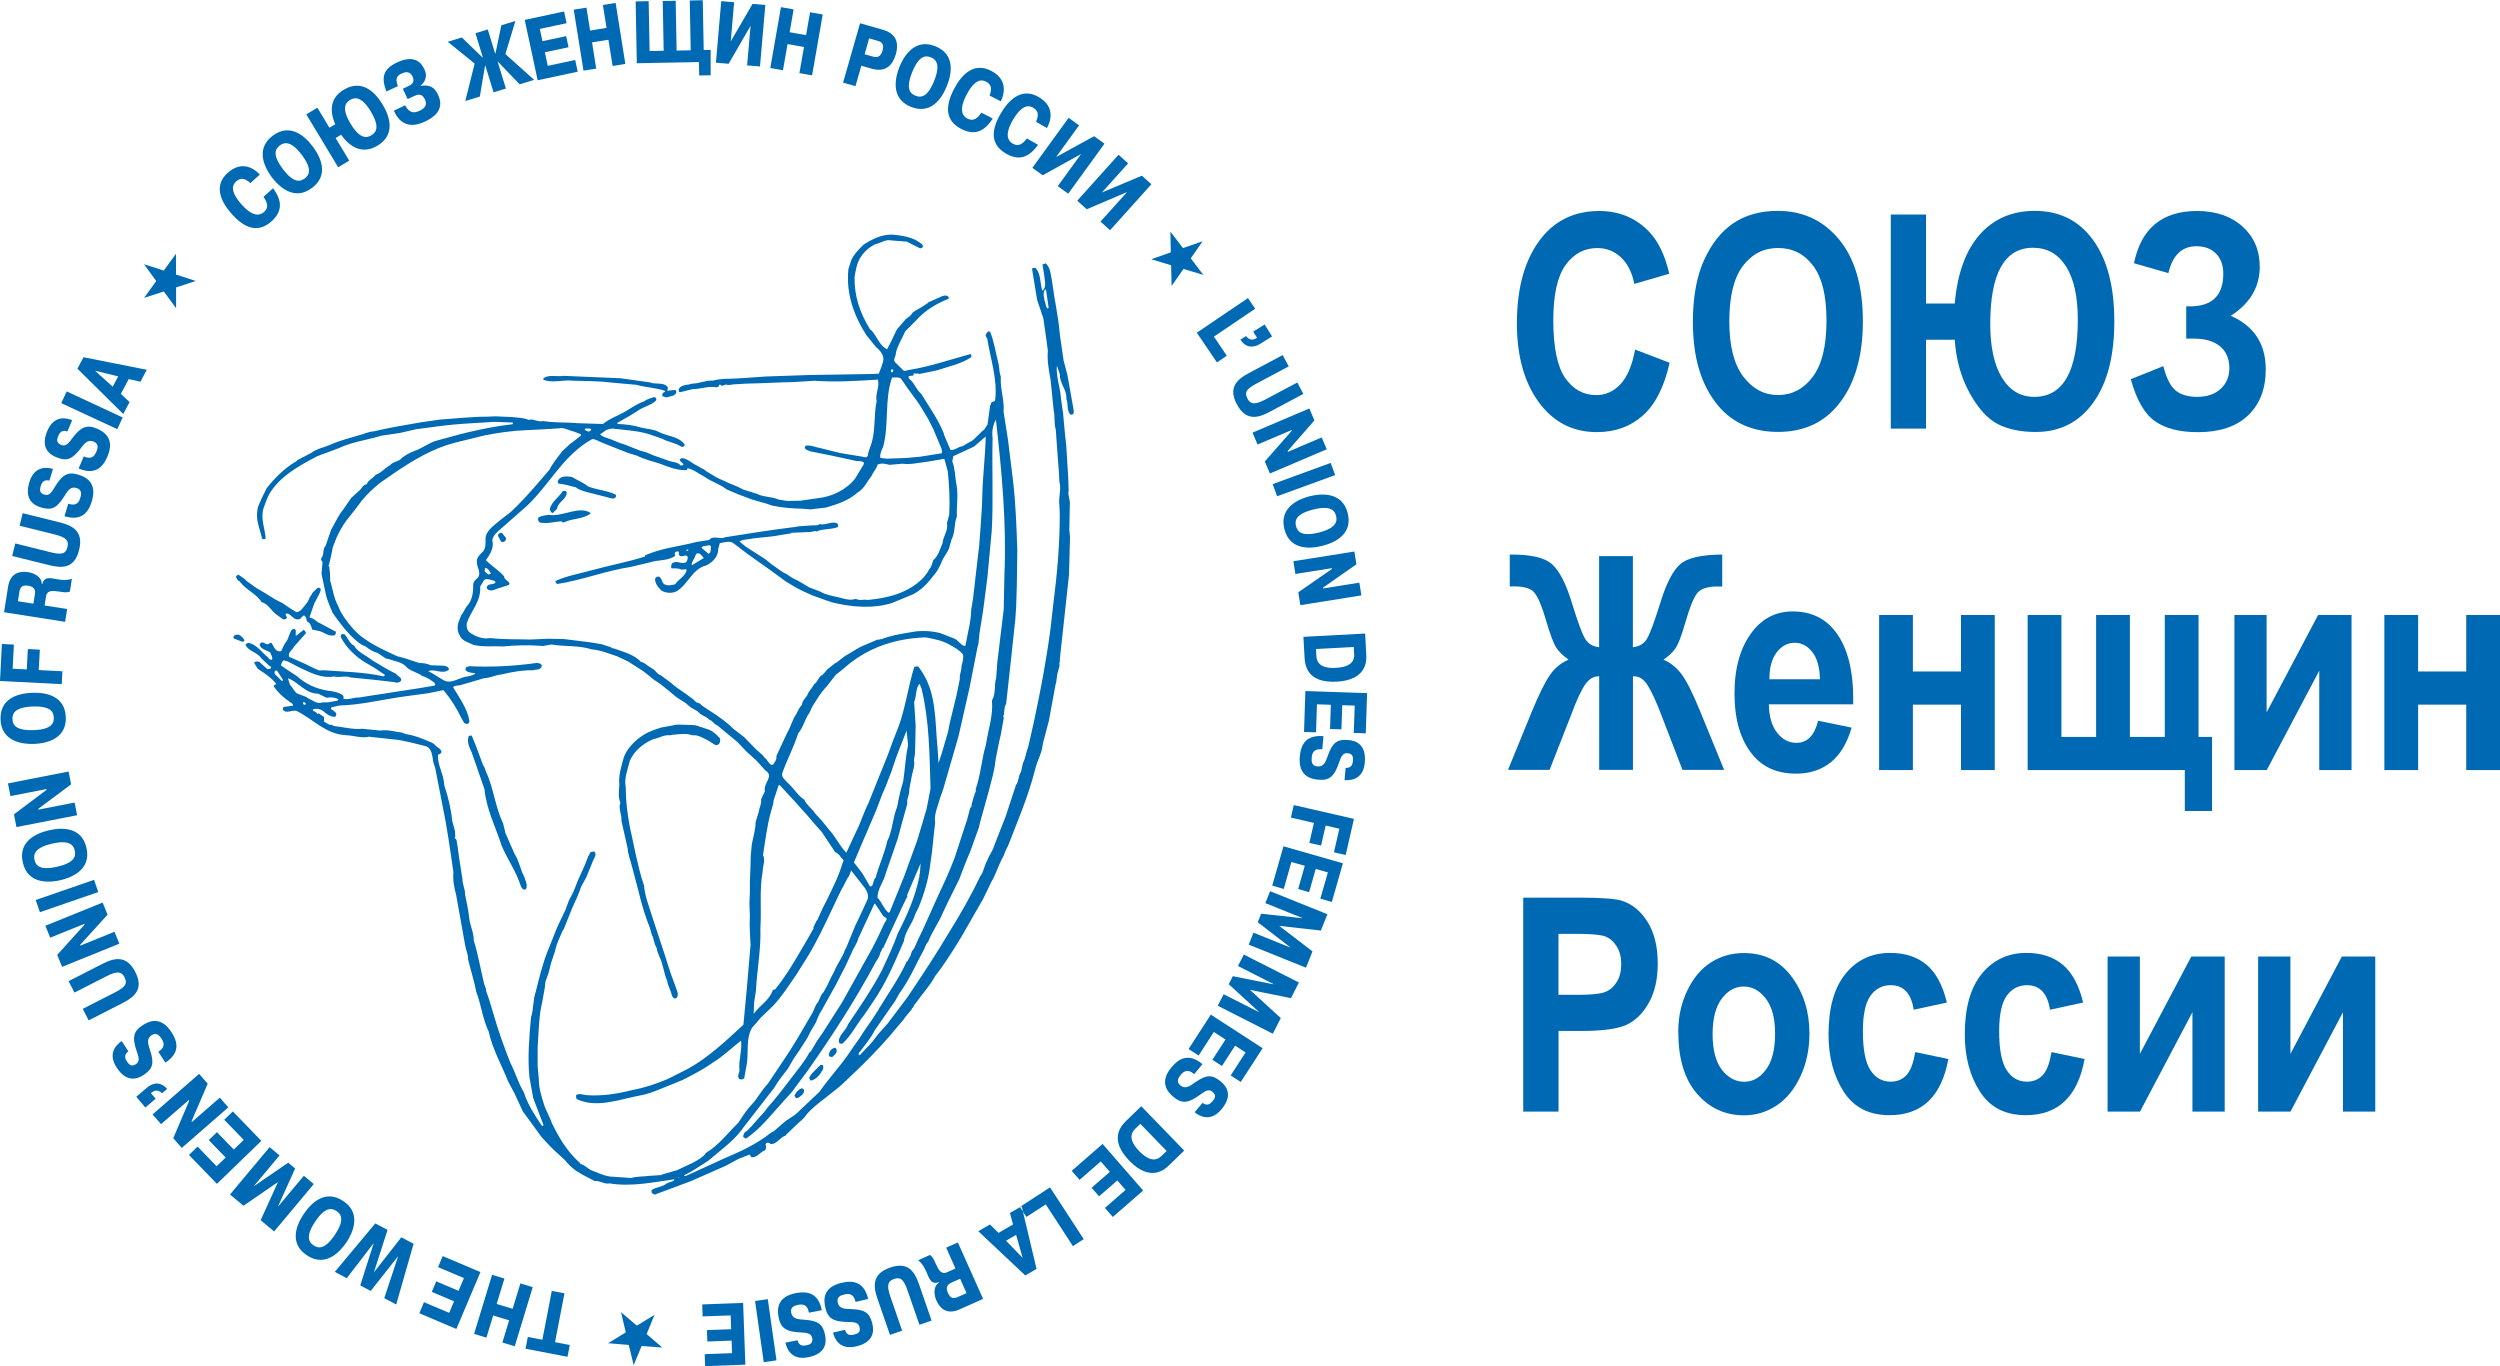 <?xml version="1.0" encoding="UTF-8"?> <svg xmlns="http://www.w3.org/2000/svg" id="_Слой_2" data-name="Слой 2" viewBox="0 0 370.97 202.7"><defs><style> .cls-1, .cls-2 { fill: #0069b4; } .cls-2 { fill-rule: evenodd; } </style></defs><g id="_Слой_1-2" data-name="Слой 1"><path class="cls-2" d="M155.36,44.52h0c-.17,0-.22-.17-.36-.19l.36,.19Zm-19.71,11.21h0s-.05-.15,0-.27v.27Zm-18.16,23.28h0l-.07-.02,.07,.02Zm-70.25,26.95h0l-.15-.02,.15,.02Zm110.04-8.52h0l.02-.07-.02,.07Zm-.07,1.09h0v0Zm-89.68,25.88h0l.02-.19-.02,.19Zm81.64-19.59h0c-.05-.07-.05-.17,.02-.27l-.02,.27Zm-.05,.07h0l-.02-.05,.02,.05Zm-.05,.17h0l.02-.17-.02,.17Zm0,.22h0l-.02-.12,.02,.12Zm.02,.1h0l-.05-.05,.05,.05Zm-.07,.15h0v0Zm-9.73,7.7h0l-.07-.05,.07,.05Zm5.53,4.2h0l-.02-.15,.02,.15Zm-.17,.27h0l.1-.07-.1,.07Zm-.1,.44h0v-.24l.1-.07-.1,.32Zm-.07,.24h0l.02-.1-.02,.1Zm-.32,1.12h0c-.07-.07,.07-.1,.07-.17l-.07,.17Zm-.12,.39h0c.05-.07,0-.19,.15-.24l-.15,.24Zm5.41,5.83h0l.02-.07-.02,.07Zm-27.6,9.57h0l.05-.12-.05,.12Zm-.1,.29h0l.05-.1-.05,.1Zm-9.95,15.03h0l.07-.1-.07,.1Zm-12.91-91.64h0l-.58-.17c-.07-.12-.05-.34,.07-.49,.05-.07,.24-.12,.36-.29-1.31-.49-2.89-.51-4.32-.92l-3.81-.34c-1.82-.24-3.74-.2-5.61-.27-1.43-.17-2.99,.39-4.32-.12-.07-.02-.05-.15-.07-.19,.75-.68,1.99-.22,3.01-.41l8.5,.36,4.3,.61c.75,.36,1.99-.1,2.65,.68,.07,.15-.02,.34-.05,.54l.05,.02,1.12-.12c.12,.07,.22,.27,.15,.44,0,.12-.24,.22-.32,.36l-1.12,.32Zm56.61-13.16h0c-.41-.27-.29-.9-.56-1.36,.05-.05,0-.17,.02-.24-.17-.36-.1-.78,.03-1.14,.07-.02,.1-.12,.22-.12l.39,2.67-.1,.19Zm-68.12,18.23h0c-.17,.02-.27-.12-.49-.17-.05-.05-.12-.12-.12-.22,.24-.12,.56-.07,.87-.03l.1,.17c-.1,.1-.22,.22-.34,.22l-.02,.02Zm44.96-8.79h0c-.12-.02-.19-.19-.12-.34l.12-.12c.15,0,.17,.1,.22,.19l-.05,.17s-.07,.12-.17,.1Zm-50.32,20.9h0c-.22-.07-.41-.36-.44-.61,.27-1.12,1.36-1.75,1.94-2.67,.12-.02,.24-.07,.41,0,.05,.02,.1,.07,.17,.17-.02,1.12-1.31,1.38-1.43,2.45l-.66,.66Zm8.89-2.16h0l-3.81-.97c-.56-.19-1.12-.27-1.63-.7-.87-.24-1.7-.46-2.57-.56-.15-.1-.15-.24-.12-.41,.36-.75,1.26-.7,2.09-.58,.75,.48,1.68,.82,2.4,1.41,1.29,.53,2.82,.58,4.08,1.21l.07,.17c.02,.22-.19,.41-.44,.41l-.07,.03Zm-7.23,3.54h0c-.12-.02-.29-.02-.36-.17-1.07,.05-2.06,.41-3.23,.17-.17-.1-.32-.46-.22-.7,.39-.32,.99-.32,1.5-.44,2.09,.39,4.59-1.46,6.31-.24-1.04,.9-2.67,.73-3.93,1.34l-.07,.05Zm-9.03,2.91h0c-.12-.02-.27,0-.36-.17l-.41-.83c.02-.15,.24-.34,.41-.36,.07-.03,.17-.03,.24,.05l.58,.73c0,.27-.17,.51-.46,.58Zm64.99-13.16h0l-3.11,.49-2.09,.19-2.82,.1-.97-.1c-.15-.49,.19-1.21,.39-1.63,.92-3.3,.17-7.09,1.34-10.32,.36,.07,1.04-.15,1.36,.24l1.02,1.48,1.33,1.8c.61,.85,1.09,1.77,1.68,2.72l.7,1.38,1.24,2.94c.02,.22,.12,.39,.05,.68l-.12,.02Zm-67.2,17.96h0c-.19-.15-.51-.32-.53-.63,.05-.07,0-.27,.15-.34,.41,.1,.58,.49,.8,.83-.1,.1-.24,.07-.36,.15h-.05Zm-36.46,10h0l-1.14-.44-.12-.05-.07-.1v-.17c.12-.29,.41-.29,.73-.32,.36,.15,.75,.51,.9,.85,0,.05-.12,.22-.27,.22h-.03Zm13.55-.95h0c-.92,.15-1.43-.53-2.36-.7l-.85-.17c-.12-.48-.24-.97-.8-1.24-.02-.27-.07-.53-.29-.8-.15-.07-.22-.05-.36,.1-.1,.1-.22,.24-.34,.36-.27,.15-.75,.07-.97-.17-.36-.22-.65-.73-1.16-.61-.12,.22,.27,.46,.15,.68-.17,.12-.34,.19-.53,.17l-.92-.66c-.83-.53-1.29-1.68-2.28-1.89-.75-1.26-2.38-1.84-3.28-3.11-.24-.05-.41-.39-.53-.63,0-.17,.27-.39,.46-.29,.39,.32,.8,.46,1.14,.9l1.46,1.04,1.33,.78,1.48,.92,1.04,.53,1.26,.85,.8,.49c.68-.05,.99-.73,1.41-1.19,.44-.46,.49-1.07,.83-1.38,.12-.41,.56-.66,.85-1,.07-.02,.19-.05,.29-.07,.07,.02,.12,.1,.22,.15,.02,.24-.05,.49-.17,.71l-.8,1.55-.34,.97-.34,1,.07,.1c.65,.05,.92,.61,1.58,.85l1.92,1.04c.12,0,.12,.12,.29,.12,.12,.07,0,.24,.02,.36,0,.07-.12,.15-.19,.24h-.07Zm52.49-12.55h0c-.07-.02-.17-.02-.19-.07,.02-.07,.15-.17,.29-.12,.1,.1-.03,.12-.07,.19h-.02Zm3.13,.44h0l-1.07-.9c.24-.39,.78-.22,1.17-.39,.07-.02,.17,.1,.24,.17-.05,.34,.07,.83-.29,1.09l-.05,.02Zm-2.5,1.7h0c-.07-.51,.44-.97,.56-1.5l.1-.15,.12-.12c.44-.1,.78,.41,1,.7l-1.77,1.07Zm-60.74,17.16h0l-.15-.05-.8-.8c-.24-.07-.24-.41-.19-.58l.12-.12,.24,.05,.8,1.24c0,.07,.12,.22-.02,.27Zm3.28,3.54h0c-.17,.02-.19-.12-.24-.29l.12-.12c.12,0,.19,.15,.32,.24,0,.1-.1,.15-.19,.17Zm4.9-.61h0l-1.36,.24-.85,.02c-.39,.1-.73,.12-1.12-.07l-.92-.49c-.12-.02-.22-.12-.32-.22l-1.46-.56c-.41-.32-.63-.85-1.04-1.29l-.29-.95c1.53,.51,2.6,2.31,4.47,2.28l1.26,.61c.51-.1,1.24-.07,1.75,.22,0,.07-.05,.1-.12,.17v.02Zm64.41,9.54h0c-.49-.19-.63-.85-1.14-1.17l-.07-.17-1.09-.97-1.8-1.84-1.55-1.19c-1.09-1.09-2.23-1.87-3.55-2.72l-1.07-.7-.46-.41c-.56,0-.73-.53-1.19-.78-.92-.75-2.04-1.34-2.94-2.18l-1.6-1.19c-.41-.1-.63-.46-.97-.8l-.9-.58c-.29-.19-.61-.53-1.04-.58-1.04-1.12-2.55-1.46-4.03-2.01-.15-.02-.27,0-.39-.15l-1.38-.46-1.55-.27-4.08-.51-2.4-.05-2.62,.12c-1.97-.07-3.91,.02-5.9-.22-1.09,.22-2.28-.22-3.18-.9-.32-.36-.39-.8-.34-1.29,.61-1.85,2.14-3.23,1.99-5.41,.07-.22,.22-.34,.32-.58,.1-.15,.19-.27,.27-.44,.39-.29,1.02,.02,1.48,.12,.07,.05,.22,.1,.19,.29-.36,.39-1.19,.02-1.29,.73,.05,.24,.24,.34,.49,.41,.36,.05,.68-.1,1.02-.24l1.75-.56c.1-.02,.02-.12,.12-.15,0-.46-.8-.58-.8-1.14-.75-.87-1.89-1.55-2.69-2.4,.53-.8,1.24-1.75,.95-2.89,.02-.51,.32-.9,.73-1.29l4.44-3.91c3.33-3.16,5.41-7.55,9.66-9.88,.53,.02,.99,.36,1.5,.56l3.81,1.51,1.31,.39c1,.53,2.28,.83,3.4,1.19,1.16,.46,2.65,1.04,3.96,.97,.07-.05,.12-.15,.15-.29,.92,.19,1.68,.83,2.55,1.29,1.02,.73,2.23,1.04,3.25,1.85l1.84,.78,2.02,.75,2.14,.61,.66,.24c1.48,.34,3.06,.46,4.56,.49l1.21,.1,2.31-.27c1.68-.51,3.28-.97,4.76-2.28,.92-.53,1.34-1.6,1.99-2.38,.19-.53,.73-1.02,.9-1.7,.51-.29,1.19-.15,1.75,.02l1.97-.17c1.14,.17,2.4-.15,3.64-.29l2.14-.36c.12-.1,.27-.05,.44-.02l.49,1.82c.22,2.09,.32,4.22,.22,6.38l-.34,1.26c.22,1.12-.58,1.99-.66,3.01-.36,.83-.61,1.87-1.38,2.52-.17,.49-.24,1-.63,1.38-.15,.46-.56,.83-.85,1.24-2.26,2.28-5.24,2.99-8.26,3.28-.56-.15-1.12,.17-1.75-.17-.83,.29-1.65,.02-2.52-.22-.9-.19-1.99-.39-2.74-.85l-1.65-.63-1.75-1.04c-.53-.19-1.04-.53-1.58-.92-.92-.41-1.48-.97-2.21-1.43l-1.02-.82-2.84-1.82-.95-.78c.53-.34,1.36-.29,2.06-.46l2.99-.32,2.67-.44s-.02-.2,.12-.12l-.03,.05,2.21-.1c.44,.05,.92-.12,1.31-.17l.07,.1c.9-.46,2.01-.27,3.06-.63,.05,0,.1-.02,.17-.12,.05-.15-.05-.27-.07-.44-.8-.48-1.77,.32-2.65,.07-.44,.31-.97,.12-1.53,.22l-1.48,.1c-.36,.03-.75,.15-1.14,.17-3.35,.41-6.65,.95-9.88,1.46-.78,.39-1.77-.36-2.38,.41l-1.87,.29c-2.16,.58-4.47,.82-6.6,1.58l-1.04,.39-.02,.19c-2.45,.8-5.17,1.29-7.77,2.01-1.87,.53-3.81,.83-5.51,1.63,.02,.15,.07,.34,.27,.44,3.71-.58,7.21-1.97,10.97-2.55l2.77-.66c1.19-.41,2.74-.19,3.74-.97,.02-.15-.05-.29-.05-.44,.02-.02,.12-.07,.17-.17,.12-.02,.34-.1,.44,.02,.02,.17-.03,.34,.05,.49,.36,.44,.95-.24,1.26,.22,.02,.24,0,.53-.19,.78-.63,.49-1.38-.32-2.09,.19-.07,.05-.12,.19-.15,.36-.05,.19-.02,.29,.05,.41,.53,0,.95-.05,1.53,.19,.19-.05,.39-.02,.61-.07l.1,.12c-.22,.97-1.21,1.34-1.7,2.11-.51,.14-1.14,.29-1.68-.03-.39-.34-.27-1.02-.87-1.12-.17,.02-.29,.15-.41,.24-.15,.7,.41,1.36,.9,1.84,.66,.41,1.55,.46,2.26,.12,1.75-1.04,2.31-3.35,4.42-3.84,.97-.51,1.75-1.26,1.77-2.48l.22-.83c.66-.07,1.51-.44,2.09,.07l2.18,1.65,3.35,2.38,2.23,1.63,1.43,.85,.87,.46,1.55,.7,1.92,.7,1.17,.39c2.94,.7,6.05,.92,8.79,.05l3.11-1.29c.97-.51,1.75-1.19,2.48-2.09l.85-1.04c.46-.63,.75-1.31,1.12-2.14,.34-.63,.92-1.26,1.02-2.14,.1-.15,.15-.44,.22-.7,.61-1.12,.34-2.31,.8-3.42-.07-1.55,.24-3.18-.05-4.71-.24-1.14-.19-2.38-.63-3.47l.15-.78,3.06-1.41,1.75-1.51c-.05,2.79-.46,6.04-.51,8.86l-.05,1.46-.19,2.96-.22,2.91-.92,7.94-.27,1.63c0,1.6-.53,3.45-.8,5.03,.02,.1-.1,.17-.07,.32-.61-.07-.99-.8-1.55-1.09l-2.23-.87c-1.24-.29-2.28-.34-3.47-.24-1.72,.29-3.5,.51-5.2,1.17-.19-.02-.36,.1-.61,.07l-1.94,.83c-.97,.36-1.87,1.09-2.86,1.6l-1.29,1c-.12-.02-.12,.05-.24,.12l-1.04,.82-.75,.85c-.61,.24-.66,.97-1.21,1.36l-.92,1.33c-.15,.63-.92,1.02-.92,1.77-.41,.36-.58,.87-.85,1.36-.61,.87-.8,1.87-1.36,2.79l-1.6,3.45c.1,.49-.22,.87-.49,1.26l-.12,.02Zm-36.66,18.52h0c-.29-.07-.51-.34-.58-.61-.63-2.04-1.97-3.93-2.82-5.92-.9-2.82-2.28-5.44-2.55-8.4l-1.89-5.44c-.34-.73-.75-1.55-.46-2.4,.12-.12,.27-.12,.46-.1l.63,1.53,1.04,2.82c.22,.27,.29,.53,.39,.85,1.21,2.6,1.41,5.37,2.6,7.84l.34,1.41,1.36,3.11c.7,1.07,.83,2.28,1.43,3.37,.15,.56,.51,1.07,.31,1.75-.02,.02-.1,.07-.15,.15l-.12,.05Zm47.75-5.49h0c-1-1-1.55-2.33-2.55-3.4l-1.07-1.33-1-1.09c-.41-.7-1.26-1.21-1.63-2.06-.97-.61-1.63-1.8-2.53-2.57-.36-.44-.95-.78-.7-1.46,.7-1.94,1.7-3.81,2.33-5.8,.78-.92,1-2.18,1.7-3.11l.39-.85c.65-1.04,1.24-2.09,2.16-3.03l1.34-1.72,.66-.51,1.55-1.29c1.31-1,2.67-1.77,4.2-2.38,2.21-.85,4.47-1.29,6.92-1.36,1.24,.24,2.43,.44,3.52,1.07,.73,.39,1.48,.8,2.01,1.46,.15,.58-.1,1.21-.22,1.75,.05,.63-.34,1.24-.24,1.89l-.51,2.48-1,4.1-.24,1.26-.97,3.3-.44,1.33-.15-2.21c-.41-4.05-.07-8.33-2.65-11.82-.03-.05-.15-.12-.12-.22-.19-.14-.44-.07-.68-.02-.87,2.77-1.31,6.05-2.31,8.79l-1,2.57-.53,1.48-2.82,7.02s-.05,.1-.07,.22c-.73,1.36-1.14,2.87-1.89,4.35l-1.48,3.18Zm3.62,5h0l-.12-.02-1.12-1.92-1.26-1.63,1.55-3.64,1.7-3.96,1-2.62,.41-.92,.9-2.33,.61-1.82,.36-.97,1.29-3.3,.22,2.16c-.39,1.8-.46,3.62-.73,5.39-.41,1.31-.66,2.45-.9,3.79-.66,1.53-.68,3.57-1.46,5.05-.39,1.8-1.21,3.54-1.72,5.41-.32,.32-.32,.78-.51,1.21l-.22,.12Zm2.67,3.91h0c-.73-.53-.99-1.55-1.67-2.26,0-1.33,.92-2.31,1.24-3.64l1.77-5.12,.58-2.16,.85-3.06c-.17-.68,.36-1.24,.27-2.06l.41-2.16c.17-.73,.46-1.46,.29-2.23l.15-.85,.05-1.7,.05-2.55-.22-3.5c.39-.87,.19-2.09,.8-2.67,.15,.12,.1,.44,.29,.66,1.17,4.81,1.19,9.81,1.34,14.86l-.58,3.01-1.38,4.64-1.92,5.29-2.16,5.34-.15,.17Zm-31.68,12.72h0c-.24,.02-.41-.24-.51-.49-.15-.75-.61-1.41-.7-2.21-.36-.68-.44-1.53-.7-2.28-.17-.9-.75-1.65-.87-2.6-.41-.58-.34-1.26-.7-1.89l-.29-1.04c-.66-1.63-1.21-3.42-1.63-5.22l-1.02-3.86c-.22-.9-.58-1.75-.65-2.72l-.92-4.08c.1-.92-.51-1.75-.15-2.65-.36-.9-.22-1.77-.15-2.65-.17-1.31,.29-2.77,.65-4.08,.61-1.7,2.43-3.32,4.25-4l1.29-.44,2.4-.44,1.89,.05,.83,.05,1.6,.53c.78,.19,1.36,.7,1.99,1.38,.12,.24,.05,.56-.07,.8-.1,.19-.36,.24-.56,.24l-1.17-.73c-.68-.29-1.34-.83-2.26-.73-.92-.32-1.84-.17-2.69-.1-.22,0-.41,.05-.63,.1-.92-.12-1.65,.44-2.45,.56-1.5,.61-2.91,1.77-3.52,3.23-.32,1.31-.87,2.57-.61,3.88,0,2.04,.24,3.96,.61,5.9l.92,4.3c.36,1.48,.65,2.91,1.19,4.42,.12,1.58,.73,3.03,1.19,4.56l1.87,5.68,.85,2.67,.73,1.99c.15,.56,.56,1.12,.27,1.68-.02,.07-.15,.1-.19,.15l-.07,.02Zm11.63,2.4h0l.07-1.8,.27-1.72c.15-3.11,.78-6.26,.66-9.32,.19-2.84-.17-5.58,.34-8.42,0-.83,.46-1.68,.05-2.43,.34-2.09,.56-4.15,1.16-6.36l.39-1.36c-.05-.1,.05-.27,.02-.39l.75-2.26h.17l2.11,2.28,1.94,2.16,1.07,1.26,1.12,1.26,2.02,3.03c.29,.03,.44,.32,.68,.49,.1,.36,.78,.58,.41,.97-.58,2.02-1.46,3.71-2.4,5.66l-.71,1.38v.17l-.1,.02s-.05,.17-.07,.22l-.51,1.14-.12,.1-.46,.97,.05,.12-.83,1.46-1.19,2.04c-1.17,1.99-2.23,3.76-3.69,5.56-.12,.05-.22,.05-.36,.12-.46,1.46-1.87,2.23-2.82,3.5l-.02,.15Zm11.75,6.24h0c-.12,0-.27,.05-.44-.02-.19-.07-.15-.34-.1-.53,.12-.41,.46-.73,.9-.78,.17,.1,.24,.34,.22,.56-.07,.32-.34,.49-.56,.73l-.02,.05Zm-3.13,3.52h0l-.19-.02c-.12-.12-.12-.27-.19-.39,.36-.75,1.04-1.21,1.68-1.89l.27-.02c.22,.1,.15,.41,.1,.66-.36,.68-.87,1.38-1.65,1.65v.02Zm-2.21,2.62h0c-.15-.03-.32-.19-.34-.41,.2-.41,.56-.87,1.04-1.04,.15,0,.24,.07,.34,.19,.1,.24-.05,.61-.27,.78-.19,.15-.44,.41-.7,.46l-.07,.03Zm-20.05,11.41h0l-1.8,.12c-.92,.12-1.87,.07-2.77,.32l-3.13-.22c-.99-.15-1.92-.61-2.89-.99-.48-.29-.87-.73-1.46-.87-.07-.1-.1-.24-.27-.32-1.77-1.63-2.94-3.62-3.96-5.7-.29-.9-.85-1.8-1.16-2.72-.39-1.26-.8-2.5-.8-3.88l-.17-1.97v-2.72c.12-1.92,.17-3.54,.41-5.39l.29-1.43c.15-.99,.39-1.84,.46-2.94l.46-1.26,.39-1.55,.58-1.72c.19-1.07,.68-1.97,1.12-3.01,.07-.02,.07-.17,.17-.24l1.24-3.11c.49-1.09,.95-1.99,1.34-3.2l.75-1.36,1.02-2.5c.12-.36,.61-.87,.19-1.34-.19-.02-.36,.05-.53,.07-.19,.12-.19,.44-.39,.63l-.29,.78c-.07,.22-.17,.41-.27,.66l-.95,2.11-.66,1.67-.44,.87c-.44,.7-.58,1.63-1.04,2.43l-.97,2.06-1.43,3.59c-.75,1.89-1.24,3.96-1.75,6-.41,1.14-.29,2.57-.68,3.69-.27,2.91-.53,6.02-.24,8.91l.56,3.11,1.5,3.93c.02,.07,.02,.12-.07,.24-.07,.02-.05-.12-.17-.1-1.07-1.58-2.11-3.18-2.65-4.93-.83-1.36-1.24-2.91-1.99-4.35-.97-2.45-1.85-4.9-2.57-7.45l-.56-1.85-.49-1.43c.05-.46-.29-.78-.32-1.19-.53-2.16-.87-4.25-1.5-6.26,.02-1.17-.58-2.23-.68-3.4-.12-1.14-.39-2.31-.61-3.42,.02-.8-.39-1.48-.39-2.28l-.51-3.25-.22-1.7c-.15-.32,.02-1.04-.46-1.12,.02-.02,.07-.05,.12-.17,0-.05,0-.63-.05-.95l-.39-1.43c-.17-1.75-.61-3.59-1.19-5.32-.05-1.63-1.04-2.96-.92-4.52,.19-.05,.48-.17,.51-.44-.1-.53-.73-.63-1.02-1.07-.27-.24-.66-.41-1.09-.56-.92-.41-2.14-.85-3.3-1.02-.05-.07-.27-.07-.32-.17-1.02-.1-2.23-.51-3.33-.32l-2.7-.27c-1.31,.15-2.91-.27-4.2-.41-.17-.12-.44-.22-.68-.19l-.8-.46,.02-.7c-.22-.05-.32-.27-.56-.34-.02-.07-.12-.1-.22-.17-.05,.02-.19,.02-.19,.12-.07-.19-.32-.39-.61-.49-.02-.05-.17-.1-.07-.22,.41-.19,1.02-.1,1.46,.19,.48,.41,1.04,.9,1.8,.9,.07-.02,.1-.12,.17-.2,.15-.36-.22-.56-.46-.78-.05-.03-.12-.07-.24-.12l-.07-.19s.1-.1,.17-.17c.39,0,.7-.17,1.09-.22,2.96-.07,5.92-.78,8.91-1.24l4.25-.58,2.28-.46c1.09,1.29,1.89,2.57,2.62,4.05l.46,.83c.22,.07,.41,.27,.68,0,.07-.02,.02-.15,.1-.29-.29-1.8-1.46-3.42-2.43-5.02,.24-.32,.78-.19,1.19-.34l3.47-1.02c.85,0,1.63-.46,2.48-.53,1.53-.36,3.11-.66,4.76-.63,.36-.15,.95,0,1.21-.46-.02-.05,.12-.24,.02-.34-.17-.24-.39-.22-.68-.29-3.23,.46-6.63,.66-10.05,.49-.17,.1-.46,.05-.53,.29-.02,.12-.05,.27,.05,.36,.34,.32,.85,.32,1.33,.39l.05,.07c-.32,.22-.7,.32-1.12,.41-1.17,.05-2.45,1.26-3.64,.53l-1.58-.97-.63-.34c.92-.44,2.11,.56,3.03-.22,.07-.1-.02-.15-.05-.27-.12-.17-.32-.24-.61-.32l-2.01-.07c-.46-.22-1.09-.34-1.72-.34l-2.23-.73-1.04-.27-1.7-.8c-1.41-.66-2.79-1.43-4.08-2.5-.95-.92-1.89-2.06-2.6-3.3l-.41-.92c-.63-1.16-.75-2.43-1.14-3.67,0-.7-.05-1.43-.15-2.18-.1,.02-.1-.07-.17-.1l.12-.05,.34-1.41,.24-1.24,.56-1.43c.44-.92,.87-1.75,1.51-2.6l1.19-1.5,1.02-1.36c.85-1.02,1.68-1.82,2.77-2.69l2.14-1.48c2.79-1.89,5.7-3.62,8.88-4.44l4.42-1.09c2.11-.41,4.08-.7,6.14-.78l2.4-.12,2.52-.15c.75-.19,1.38,.29,2.19,.46l1.04,.39,.07,.19-1.41,1.12-.12,.05-1.29,1.19c-.61,.87-1.38,1.72-1.87,2.72l-.87,1.02-.75,.87c-1.31,1.53-2.65,3.01-4.1,4.37l-1.67,1.29c-.85,.75-2.09,1.53-2.11,2.72,.02,.75,.07,1.58-.58,2.09-.36,.36-.75,.75-.7,1.31-.05,.75,.73,1.65,.12,2.4-.34,.29-.61,.51-.66,.97,.02,1.02-.12,2.18-.73,2.98-.44,.44-.68,1.12-1.07,1.63l-.41,1.07c-.19,.66-.12,1.36,.22,1.92,.32,.78,1.34,1.02,2.01,1.36,1.46,.36,2.96,.15,4.39,.24,1.97-.19,3.88-.24,5.97-.07l1.21-.22c2.02,.34,4.06,.1,6.02,.73,1.36,.12,2.48,.61,3.74,1.02l1.6,.75,2.21,1.41,.75,.58,.92,.75,.85,.56,1.14,.9,1.34,1.12,1.41,.9c.22,.22,.41,.36,.66,.58l1.12,.65c.46,.63,1.19,.63,1.67,1.21,.51,.14,.7,.68,1.21,.85l2.96,2.45,1.41,1.48,1.38,1.24,1.41,1.55c.29,.14,.53,.46,.51,.85-.17,.75-.8,1.38-.63,2.21l-.56,1.19c.12,.61-.27,1.19-.32,1.77l-.49,1.6c0,1.09-.36,2.21-.56,3.28l-.17,1.82c0,1.75-.17,3.54-.12,5.27l-.07,1.72,.07,1.89c-.1,1.43,.05,2.82,.1,4.25l-.58,6.77-.48,5.07c-2.5,2.31-5.15,4.83-8.21,6.53l-3.03,1.53c-1.75,.73-3.47,1.31-5.32,1.65-2.26,.56-4.47,.92-6.85,.73-.24-.1-.51-.05-.83-.17-.17,.1-.41-.02-.58,.19-.07,.22,.05,.34,.05,.56,2.96,1.43,6.41,.05,9.37-.51,1.48-.24,2.87-.9,4.32-1.48l1.99-.8c1.53-.78,3.08-1.55,4.56-2.62,1.51-.9,2.82-2.21,4.18-3.25,.19,1.36-.39,2.89-.24,4.27,.07,.49-.44,.97-.02,1.41,.17,.12,.51,.12,.73-.1l.41-2.26c.22-1.65-.15-3.72,.75-5.22l1.34-1.55,1.75-1.68c1.36-1.43,2.38-3.08,3.5-4.69l1.53-2.43c1.55-2.52,2.77-5.15,4.01-7.79l1-2.09c.12-.17,.19-.44,.34-.63l.73-1.41c.1-.02,.07-.17,.19-.24l.32-.83,2.02,2.57c.36,.56,.73,1.26,.27,2.02l-.92,1.99-.73,1.53-1.38,3.35c-.07,.07-.07,.19-.17,.27-.39,1.24-1.14,2.04-1.63,3.3l-.46,.85-.53,1.14-.58,1.04c-.07,.1-.1,.17-.24,.24l-.58,1.26c-.41,.39-.53,1.04-.8,1.53l-.61,1.04c-.83,1.43-1.85,3.2-2.79,4.66l-1.58,2.38-1.58,2.36-.75,.9-1.26,1.77-.9,1.02c-.53,.66-1.04,1.41-1.53,2.18-1.34,1.31-2.45,2.77-4.01,3.96l-.87,.58v.07c-.46,.58-1.16,.95-1.84,1.33l-2.38,1.12-2.28,.66Zm3.64,.12h0c-.07,0-.15,.02-.29,0v-.1l1.12-.58,2.4-1.53c1.65-1.43,3.64-2.82,4.95-4.54,.1-.05,.12-.19,.22-.32l4.66-6c.56-1.02,1.31-1.89,2.02-2.82l.85-1.48,.82-1.19,1.26-1.97,.44-.9,.75-1.26c.29-.68,.49-1.31,.92-1.89,0-.07,.12-.15,.15-.29,.07-.15,.17-.29,.27-.49l1.65-2.96,1.43-2.79,.95-2.04c.24-.68,.78-1.29,.95-2.06l1.55-3.33,.85-1.84,.12,.02,1.19,1.8c.1,.17,.58,.19,.49,.56l-.34,.56-.97,2.09-.78,1.53-4.49,8.06c-.95,1.53-2.04,3.18-2.91,4.56l-.8,1.14-.66,1.12c-.17,.17-.19,.51-.48,.61-.73,1.38-1.7,2.5-2.69,3.81-1.07,1.41-2.26,2.99-3.52,4.37-.39,.61-.87,1.07-1.38,1.63l-.9,1.04-.8,.83c-.36,.1-.51,.49-.56,.83,.1,.1,.19,.22,.41,.29,2.06-1.31,4.03-3.84,5.75-5.73l1.04-1.14,2.4-3.23c3.59-5.1,6.97-10.32,9.9-15.76,.19-.49,.73-.95,.83-1.65,.15-.22,.24-.46,.34-.73l.12-.05,2.84-6.14,.75-1.53-.05-.17,2.01-4.71-.12,1.6c-.07,.02-.1,.17-.05,.27-.61,3.13-1.85,5.83-3.23,8.57-.66,1.85-1.5,3.62-2.36,5.46-1.43,2.72-3.28,5.44-5.02,7.99-.27,.97-1.58,1.7-1.31,2.74,.07,.12,.32,.17,.49,.12,1.31-1.17,2.09-2.86,3.2-4.22l1.36-2.01c1.97-2.84,3.18-5.85,4.54-8.93,.19-1.53,1.31-2.65,1.7-4.05l.46-.92c.85-2.02,1.53-4.32,1.77-6.48,.36-2.18,.46-4.15,.73-6.19-.22-1.21,.41-2.38,.68-3.52l.51-1.43,.51-1.77,1.77-6.12,1.63-7.19,1.14-5.8,.19-.78,.15-1.53,.48-2.99,.15-1.09,.53-4.08,.66-7.09c.24-4.52,0-8.98,.12-13.64-.12-.8-.02-1.6,.27-2.33,.12-.12,.1-.22,.22-.44,.85,7.6,1.6,15.2,1.26,23.11l-.1,5.05-.95,7.84-.17,2.33c-.34,1.09,0,2.28-.63,3.35,.22,2.16-.56,4.37-.9,6.6-.63,2.09-.75,4.39-1.53,6.63l.07,.07c0,.1-.05,.17-.1,.27,.07,.05,0,.15-.1,.15,0,.1,.02,.15,.05,.29-.07,.05-.07,.17-.19,.17,0,.05,.02,.12,.02,.19h-.05l-.32,1.21c.1,.1-.1,.1-.05,.24l-.12,.1-.46,1.75-1.85,5.66c-.73,1.94-1.51,3.64-2.43,5.58l-2.04,4.54c-.34,.83-.85,1.72-1.21,2.6-.19,.36-.27,.78-.66,1.14l-.22,.68-.46,.85-.07-.03c-1.14,2.5-2.74,4.76-4.15,7.06l-.05,.12-1.04,1.6-1.07,1.53c-.48,.78-.99,1.55-1.6,2.36l-.85,1.24c-1.29,1.85-2.86,3.52-4.2,5.46l-3.08,2.91c-.66,.73-1.6,1.07-2.4,1.82l-1.38,1.19c-.1,.03-.17,.03-.29,.12-2.06,1.65-4.52,2.82-6.85,3.79l-5.8,2.65Zm-1.14,.34h0c-.1-.02,.07-.19,.1-.07l-.1,.07Zm-3.42,2.43c-.22,.02-.44-.1-.56-.27-.02-.07-.05-.24-.02-.39,.7-.49,1.58-.41,2.33-1.04l.92-.32,.15-.24c-3.01,.41-6.38,1.16-9.66,.61-.75,.17-1.38-.44-2.18-.34l-1.85-.97-.92-.56c-.63-.44-1.21-1.04-1.72-1.65l-1.04-.95c-.78-.68-1.58-1.55-2.4-2.45l-1.31-1.82-1.43-1.94-1.24-2.69-.92-1.72c-.99-2.48-2.35-4.86-2.91-7.45-.9-1.87-1.09-3.93-1.84-5.88-.29-1.6-.83-3.18-1.21-4.83,.02-.75-.36-1.46-.46-2.21l-.75-4.2-.58-3.23c-.29-1.04-.49-2.11-.39-3.28-.49-3.4-.95-6.77-1.65-10.07l-1.07-5.51c-.51-.95-.19-2.57-1.24-3.08-1.65-.41-3.33-.92-5.07-1.07l-3.16-.34c-.1-.02-.17-.02-.27-.05-1.09,.29-2.28-.17-3.52-.22-3.01-.15-4.88-2.43-7.28-3.59-.68-.22-1.55,.49-2.04-.19,0-.12,0-.32,.14-.41l1.36-.19c.05-.32-.41-.46-.58-.63-.85-.58-1.63-1.29-2.26-2.19-.02-.02,.02-.12,.05-.19,0-.15,.27-.05,.29-.24-.73-.92-1.75-1.58-2.74-2.23l-.53-.87c.12-.22,.44-.24,.75-.17l1.14,1.04c.17,.07,.46,.1,.63-.1,.02-.07,0-.15-.07-.24-.07,.07-.07-.1-.22-.1l-1.14-1.09c-.66-.97-1.97-1.04-2.38-2.04,.15-.1,.27-.24,.44-.27,1.26,.24,1.97,1.43,2.94,2.18,.07,.22,.27,.32,.53,.34,.22-.24-.1-.75-.22-1.07-.46-.34-1.38-.46-1.58-1.14,.02-.1,.02-.22,.17-.29,.44-.34,.82,.51,1.26,.07,.05-.02,.12-.1,.19-.1l.12,.02c.39,.46,.56,1.46,1.46,1.21,.22-.46,.39-.92,.7-1.34,.39-.46,.46-1.19,.83-1.77,.14-.07,.24-.24,.46-.17,.34,.24,.07,.66,.19,1.02l1.17-.9c.12,.12,.29,.27,.32,.51l-1.75,1.97c-.24,.53-.97,.85-.75,1.53l2.31,1.02,1.6,.78c.22,.05,.34,.15,.51,.22l.83-.02c2.84,.22,6,.27,8.74,.9,.07-.02,.24-.1,.22-.22l-1.51-1.02-1.33-.78c-1.43-.85-2.91-2.21-3.71-3.84,0-.12,.02-.17,.07-.32,.12-.15,.29-.07,.48-.07,.51,.49,.73,1.36,1.43,1.7,.61,1.04,1.8,1.43,2.72,2.19l1.68,1,.8,.46,1.04,.53c.22,.39,.85,.46,.75,1-.05,.02-.12,.1-.15,.17-.29,.15-.61,.19-.92,.05l-3.18-.36-3.25-.32c-.78-.32-1.6,.07-2.48-.15-1.87,.34-3.59-.63-5.22-1.38l-1.63-.85-.53-.15c-.07-.02-.15,.02-.22,.1-.12,.2-.19,.34-.27,.63l.9,.63,1.48,.97c1.34,1.19,2.77,1.84,4.56,2.16,.75,.07,1.6,.22,2.26,.68,.1,.07,.02,.15,.12,.24l-.05,.27c.8,.24,1.53-.24,2.31-.17l1.36-.22,2.65-.41,5.19-.8,2.01-.34,.1-.12c.05-.07-.05-.17-.02-.24-.56-.44-1.19-.9-1.89-1.07-.68-.53-1.58-.65-2.28-1.26-.68-.85-1.77-.9-2.74-1.26-.07-.05-.27,0-.41-.1l-1.17-.78c-.68-.19-1.24-.53-1.82-.99-.44-.15-.83-.39-1.26-.75-1.38-1.17-2.55-2.67-3.62-4.23-.36-.82-.73-1.7-.97-2.57l-.68-3.2,.15-1.77s-.12-.19-.17-.22c-.02-.1-.07-.24,0-.39,.46-.44,.12-1.31,.63-1.8l.8-2.35c.07-.12,.12-.24,.22-.39,.51-.92,.9-1.8,1.6-2.65l1.17-1.7,1.14-1.04c.41-.27,.56-.95,1.16-.99,.24-.66,.9-.83,1.31-1.41,.75-.2,1.43-1.04,2.14-1.41,.39-.48,1.04-.53,1.53-.85,.58-.61,1.34-.97,2.06-1.26,1.14-.39,2.06-1.14,3.2-1.51l.87-.24c3.5-1,6.94-1.82,10.49-2.23l.1-.07-.02-.19-2.69-.1-4.42,.27c-2.45,.15-4.83,.51-7.26,.83l-2.43,.56-2.67,.39c-2.21,.66-4.35,.92-6.34,1.85l-3.23,1.21c-2.65,1.41-5.53,2.94-7.09,5.61-.34,.56-.53,1.29-.82,1.99-.53,1.55,.17,3.11,.29,4.56-.14,.17-.34,.17-.51,.12l-.56-2.02c-.24-.87-.32-1.82-.05-2.82l.48-1.12,.78-1.58c1.07-1.36,2.5-2.84,4.13-3.84,.12-.07,.36-.17,.44-.34l2.01-1.04c.87-.66,1.92-.83,2.89-1.24,1.38-.63,2.82-.97,4.27-1.41,.73-.17,1.34-.53,2.14-.56,2.28-.58,4.69-.92,7.06-1.36l2.72-.39c2.48-.17,4.76-.44,7.11-.44l1.24-.05,2.52,.12c.78,.1,1.6,.07,2.33,.41,.73-.24,1.41,.39,2.16,.17,1.75,.29,3.35,.15,5.12,.32l3.76,.12c1.04-.87,2.38-1.26,3.54-1.99,.85-.49,1.58-1.04,2.5-1.34,.56-.41,1.09-.49,1.58-.68,.14,.02,.39,.24,.27,.51-.68,.73-1.94,.92-2.86,1.63-.87,.58-1.92,1.12-2.89,1.7l.03,.17c1.09,.03,2.31,.17,3.42,.51,.87,.24,1.92,.24,2.72,.68,1.24,.66,3.03,.61,3.86,1.94-.02,.02-.1,.05-.12,.15-.15,.15-.39,.15-.53,.02-.8-.51-1.87-.63-2.74-1.12l-1.82-.63c-1.58-.53-3.35-.61-5.15-.83-.44-.12-.87,.02-1.31,.17l-.9,.63,.02,.07c.41,.36,1.05,.49,1.6,.7l1.29,.53c1.29,.34,2.55,1.09,3.86,1.36l1.09,.46,2.4,.85c.53,.19,1.29,.15,1.65,.66,.12,.02,.24-.07,.34,0l.1-.15c-.12-.29-.51-.34-.56-.73,.15-.15,.34-.27,.58-.17,.73,.15,1.29,.78,1.99,1.07,.22,.1,.39,.22,.63,.39,.39,.07,.7,.49,1.09,.66l1.31,.78,1.04,.46c.87,.46,1.87,.73,2.77,1.26l2.02,.63c1.02,.53,2.23,.39,3.2,.85l1.36,.22,2.01-.05,2.67-.39c1.87-.19,4.1-1.24,5.36-2.89l1.31-2.16-.05-.24-.15-.1c-.22-.02-.51-.15-.78-.07l-3.91-.85-3.16-.63c-.19-.17-.66-.15-.73-.56,.02-.1,.05-.17,.15-.27,.73-.12,1.38,.24,2.14,.36l2.94,.73,3.38,.56c.07,.1,.22,0,.34,.07h.17c.19-.07,.32-.36,.27-.58l.53-1.55c.61-2.09,.29-4.13,.75-6.21-.27-.97,.49-2.14,.17-3.18-3.06,.19-6.29,.41-9.42,.17l-2.91,.19c-2.45,.05-4.78,.19-7.26,.24l-1.97,.12c-.34,.1-.63,.1-1.04,.02-.24,.12-.61,.29-.8,0l-.15,.03-.02,.19c-.15,.12-.32,.22-.51,.17-1.12-.19-2.26,.29-3.42,.29l-1.87,.46-.14-.1c-.05-.17-.07-.24,0-.44,.41-.63,1.33-.51,2.01-.75,1.02,0,1.94-.51,3.04-.44,1.26-.36,2.6-.24,3.98-.34l3.86-.27,6.46-.22,9.27-.15,1.04-.05,.39-1.04,.24-.75c.24-.85-.41-1.63-1.07-2.18l-1.41-1.75c-1.89-2.94-3.03-6.21-2.67-9.78l.41-1.29c.36-.85,1-1.53,1.7-2.21l.1-.12c1.33-.85,2.72-1.55,4.27-1.51,1.51,.12,3.25,.36,4.49,1.48,.12,.1,.07,.24,.05,.39-.05,.12-.22,.12-.36,.17l-1.99-1-2.43-.19c-.7-.17-1.46,.41-2.21,.56-1.02,.46-1.89,1.31-2.43,2.31-.39,.8-.53,1.65-.68,2.57-.07,2.79,.8,5.36,2.31,7.79l.17,.1c.85,.92,1.26,2.38,2.36,2.82l.66-1.31,.78-1.63,1.31-1.51,.75-.58c.27-.61,.97-.78,1.51-1.16l.95-.61s.1-.1,.17-.17l1.7-.75c.29-.15,.7-.34,1.07-.19,.1,0,.1,.1,.22,.19,.02,.07,.02,.15-.02,.24-1.75,.7-3.52,1.72-4.88,3.28l-1.55,1.55c-.41,.99-1.07,1.97-1.38,3.16,.07,.49-.53,1.04-.07,1.48l1.24,1.21c.24,.07,.41-.07,.68-.1,3.21-.51,6.26-1.58,9.22-2.38,.12,.12,.17,.27,.12,.46-1.55,1.04-3.47,1.41-5.22,1.99l-2.52,.51c-.15-.12-.34-.1-.46-.02l-.17-.12s-.1,.15-.19,.1l-.03,.27-.68,.07c-.07,.19-.05,.34,.15,.49,.7,.56,.92,1.51,1.7,2.16,1.12,1.87,2.45,3.69,3.25,5.66,.1,.1,.07,.27,.12,.41l.97,2.26c.63,.07,1.14-.48,1.8-.58l1.12-.65c.19-.05,.36-.22,.53-.34l1.31-1.29c.34-.12,.46-.61,.73-.92l.39-2.84c.1-.07,.1-.24,.17-.41,.15-.17,.36-.1,.56-.29,.41-3.16-.7-6.21-1.17-9.25-.17-.12-.15-.27-.24-.44,.07-.22,.27-.73,.66-.56,.66,1.6,.87,3.33,1.31,4.98l.12,1.07c.05,.22,.1,.41,.17,.66-.12,1.82,.56,3.4,.41,5.17l.66,4.2,.75,6.09c.39,3.37,.51,6.8,.63,10.27l-.07,5.03-.1,3.3-.12,1.87-.82,7.62-.56,5.07-.15,.1-.15,1.09c-.05,.1,.07,.27-.05,.39-.05,.1-.12,.22,.02,.36l-.44,2.48-.27,1.17-.51,2.57c-.15,1.65-.68,3.33-1.07,4.9l-1.17,4.18-.24,1-1.29,3.59c-.58,1.31-1.12,2.77-1.63,4.1l-1,2.02c-.49,1-.99,1.97-1.43,2.96-.58,1.43-1.6,2.79-2.18,4.3-.44,.44-.49,1.04-.82,1.53l-.78,1.48c-.65,1.34-1.33,2.65-2.18,3.96l-.53,.75-.56,1.02-3.04,4.37c-.63,1.24-1.36,2.06-2.23,3.23-.12,.07-.24,.32-.15,.49l.19-.05,1.75-1.85,.92-1.21,1.41-1.58,2.86-3.79c2.16-3.18,4.37-6.55,6.38-9.93,1.67-2.69,3.18-5.34,4.52-8.16,.51-.61,.58-1.58,1.02-2.31,.27-.75,.85-1.46,1.09-2.35l1.65-4.2,1.53-4.66c.44-.51,.34-1.38,.75-1.97l.29-1.31c.41-.73,.41-1.5,.75-2.26l.85-3.74c.99-4.59,1.89-9.35,2.5-14.03l.41-3.64c.58-4.47,.95-8.84,.95-13.26l-.05-1.21c-.19-1.24,.32-2.45,0-3.54l-.1-1.8-.12-1.48-.15-2.04-.17-2.45c-.29-.92-.1-1.99-.32-2.94l-.44-4.34-.22-1.29c-.15-1.02-.32-2.02-.19-3.11l-.27-1.99-.41-2.86-.92-2.72-.27-1.65-.49-3.01c.07-.07,.32-.12,.51-.1,.85,.85,.66,2.38,1.04,3.42,.7-.66,.29-1.63,.24-2.45l-.24-1.48c.15-.05,.29-.05,.46-.17,.78,.63,.8,1.94,1,2.91,.32,2.6,.92,5.03,1.12,7.65l.56,3.88,.56,2.11,.9,5.07c.02,.24,.15,.58-.1,.8-.07,0-.15,.02-.29,.07-.68-.56-.34-1.63-.66-2.35,.12-1.34-1.04-2.33-.97-3.67l-.44-1.29c-.15,1.6,.51,3.25,.61,4.9l.32,2.26c.12,1.55,.29,3.18,.46,4.71l.29,4.64,.07,2.04c-.17,.75,.27,1.36,.17,2.14l-.07,3.71,.1,1.04-.15,5.61-1.31,12.04c-.02,.19-.07,.56-.05,.8-.02,.17-.15,.39-.02,.58l-.36,1.33-.15,1.14c-.02,.19-.1,.29-.12,.46l-.97,5.29-.9,3.4c-.1,1.43-.9,2.62-1.19,4-1.04,4.01-2.52,7.4-3.98,11.19-.22,.36-.46,.92-.68,1.51-.73,1.26-1.09,2.69-1.84,3.91l-.51,1.09-.7,1.41-2.96,5.17c-.99,1.68-2.04,3.33-3.2,5l-.9,1.19c-.8,1.48-1.89,2.62-2.94,4.1-.27,.17-.22,.58-.53,.73l-.03,.15-.99,1.17c-.24,.44-.63,.8-.95,1.19-1.82,2.26-3.76,4.3-5.92,6.41-1.26,1.12-2.35,2.38-3.69,3.35-1.41,1.19-2.89,2.11-4.1,3.52-.36,.63-1.04,1.04-1.63,1.65l-1.24,1.19s-.17,.12-.15,.22c-.85,.22-1.41,1.41-2.31,1.26-.05-.15-.22-.15-.44-.19-.07,.02-.15,.1-.27,.19,.05,.27,.19,.68-.12,.97-.7,.22-1.16,1.14-1.99,.99-.12-.1-.12-.29-.27-.39l-1.7,.68-1.85,1-5.12,2.26-5.29,1.97Z"></path><path class="cls-2" d="M16.73,57.38h0l-2.63-2.37,3.44,.84-.81,1.53Zm-5.25-2.68h0l6.81,6.73,.94-1.77-1.3-1.21,1.17-2.2,1.74,.39,.94-1.77-9.39-1.86-.9,1.7Zm-2.39,5.12h0l8.31,3.86,.81-1.73-8.31-3.87-.81,1.73Zm2.59,9.7h0c2.44,1.03,3.6-.2,4.26-1.77,1.12-2.65-.44-3.67-1.56-4.15-1.45-.61-2.36-.34-3.77,1.58-.63,.86-1.01,1.07-1.57,.83-.69-.29-.62-.79-.4-1.31,.17-.4,.49-1,1.36-.67l.71-1.68c-.74-.3-2.65-.85-3.68,1.57-1.06,2.5,.27,3.49,1.29,3.91,1.58,.67,2.36,.33,3.57-1.19,.61-.77,1.09-1.5,2.02-1.11,.82,.35,.58,1.06,.39,1.49-.2,.47-.58,1.28-1.87,.7l-.76,1.79Zm-2.11,7.08h0c2.53,.77,3.56-.57,4.05-2.2,.84-2.76-.82-3.6-1.99-3.96-1.5-.46-2.38-.09-3.58,1.96-.54,.92-.89,1.17-1.48,.99-.71-.22-.7-.72-.53-1.26,.13-.41,.39-1.05,1.29-.81l.53-1.74c-.77-.22-2.73-.57-3.5,1.95-.79,2.59,.64,3.44,1.69,3.76,1.64,.5,2.38,.08,3.43-1.56,.53-.83,.93-1.61,1.89-1.31,.85,.26,.68,.99,.55,1.44-.15,.49-.44,1.33-1.79,.89l-.57,1.85Zm-7.77,5.9h0l5.53,1.37c2.02,.5,3.75,.42,4.41-2.27,.67-2.68-.87-3.59-2.84-4.08l-5.53-1.37-.46,1.86,5.19,1.29c1.74,.43,2.14,.94,1.91,1.88-.26,1.07-.93,1.16-2.56,.75l-5.18-1.29-.46,1.86Zm.86,6.72h0l.21-1.35c.11-.71,.36-1.11,1.34-.95,1.05,.16,1.04,.83,.97,1.25l-.22,1.41-2.3-.36Zm7,3.04h0l.3-1.89-3.34-.52,.19-1.23c.05-.29,.1-1,1.21-.92,1.23,.09,1.64,.34,2.35,.08l.3-1.9c-2.05,.73-3.92-1.07-4.39,.78h-.08c.03-1.04-1.15-1.63-2.02-1.76-1.19-.19-2.65,.06-2.98,2.16l-.6,3.79,9.05,1.42Zm-5.69,7.08h0l-2.09-.11,.18-3.58-1.78-.09-.28,5.49,9.16,.47,.1-1.91-3.51-.18,.16-3.03-1.78-.09-.16,3.04Zm4.01,7.14h0c.03,.79-.26,1.77-3,1.86-2.77,.1-3.1-.88-3.13-1.64-.03-.72,.24-1.77,3-1.86,2.74-.1,3.1,.86,3.13,1.64Zm1.78-.06h0c-.11-3.11-2.84-3.7-4.98-3.62-2.15,.08-4.82,.86-4.7,3.97,.13,3.47,3.6,3.67,4.98,3.62,1.37-.05,4.83-.5,4.71-3.97Zm-4.08,13.6h0l4.87-3.63-.37-1.9-9,1.76,.37,1.88,5.33-1.04,.02,.12-4.83,3.63,.37,1.89,9-1.76-.37-1.88-5.37,1.05-.02-.1Zm5.41,6.19h0c.18,.77,.08,1.78-2.59,2.4-2.71,.63-3.21-.28-3.38-1.02-.16-.7-.1-1.78,2.59-2.4,2.67-.62,3.2,.25,3.38,1.02Zm1.74-.4h0c-.7-3.04-3.49-3.09-5.58-2.6-2.09,.49-4.57,1.76-3.86,4.8,.78,3.38,4.24,2.91,5.58,2.6,1.34-.31,4.65-1.41,3.86-4.79Zm-6.91,9.55h0l8.66-2.99-.62-1.81-8.66,2.99,.62,1.81Zm5.95,4.87h0l4.09-4.5-.73-1.8-8.5,3.44,.72,1.77,5.04-2.04,.05,.11-4.05,4.48,.72,1.78,8.5-3.44-.72-1.77-5.07,2.06-.04-.1Zm1.29,11.18h0l5.07-2.59c1.85-.95,3.1-2.14,1.84-4.6-1.26-2.46-3.01-2.14-4.82-1.22l-5.07,2.59,.87,1.7,4.76-2.43c1.6-.82,2.23-.7,2.67,.16,.5,.98,.05,1.49-1.44,2.25l-4.76,2.43,.87,1.7Zm11.37,6.28h0c2.22-1.44,1.85-3.09,.92-4.52-1.57-2.42-3.29-1.69-4.31-1.02-1.32,.86-1.6,1.76-.8,4,.36,1,.32,1.43-.19,1.77-.63,.41-1,.07-1.31-.4-.24-.36-.55-.97,.21-1.51l-.99-1.53c-.66,.45-2.19,1.72-.75,3.93,1.48,2.27,3.04,1.72,3.97,1.12,1.44-.94,1.6-1.77,1.01-3.63-.3-.93-.63-1.74,.21-2.29,.75-.48,1.2,.11,1.46,.51,.28,.43,.73,1.2-.47,1.95l1.06,1.62Zm3.89,8.7h0l2.4-5.58-1.27-1.46-6.91,6.02,1.26,1.44,4.1-3.57,.08,.09-2.37,5.56,1.26,1.45,6.91-6.02-1.26-1.44-4.13,3.6-.07-.08Zm5.06,5.38h0l-1.34,1.29-2.82-2.92-1.28,1.24,4.15,4.29,6.59-6.38-4.23-4.37-1.28,1.24,2.9,2.99-1.48,1.43-2.5-2.58-1.21,1.18,2.5,2.58Zm10.32,1.62h0l-1.03-.86-5.05,3.46-.02-.02,3.78-4.52-1.47-1.23-5.88,7.03,2,1.67,5.12-3.52-2.57,5.66,2,1.67,5.88-7.03-1.47-1.23-3.78,4.52-.03-.03,2.52-5.58Zm6.14,6.32h0c.65,.44,1.27,1.25-.25,3.52-1.55,2.3-2.54,1.99-3.17,1.56-.6-.4-1.29-1.23,.25-3.52,1.53-2.27,2.51-2,3.17-1.56Zm1-1.48h0c-2.59-1.74-4.66,.12-5.86,1.9-1.2,1.78-2.14,4.4,.45,6.14,2.88,1.94,5.09-.76,5.86-1.9,.77-1.14,2.44-4.2-.44-6.14Zm4.53,10.6h0l2.04-6.33-1.82-.96-6.01,7.19,1.77,.94,4-5.2-1.99,6.27,1.55,.82,4.07-5.16-2.06,6.23,1.77,.94,2.58-9.01-1.82-.96-4.1,5.24Zm11.91,4.27h0l-.73,1.71-3.74-1.58-.69,1.64,5.5,2.33,3.57-8.44-5.6-2.37-.69,1.64,3.84,1.62-.8,1.89-3.31-1.4-.66,1.56,3.31,1.4Zm8.69,1.11h0l-2.37-.72,1.15-3.77-1.83-.56-2.67,8.77,1.83,.56,1-3.29,2.37,.72-1,3.29,1.83,.56,2.67-8.77-1.83-.56-1.15,3.77Zm6.29,4.95h0l1.4-7.25-1.88-.36-1.4,7.25-2.16-.42-.34,1.75,6.23,1.2,.34-1.75-2.19-.42Zm26.2-.23h0l.07,1.86-4.06,.15,.06,1.78,5.97-.22-.33-9.16-6.07,.22,.06,1.78,4.16-.15,.07,2.05-3.59,.13,.06,1.69,3.59-.13Zm6.66,2.93h0l-1.29-9.08-1.89,.27,1.29,9.08,1.89-.27Zm6.73-7.43h0c-.51-2.6-2.18-2.87-3.85-2.55-2.83,.55-2.8,2.42-2.56,3.61,.3,1.54,1.03,2.15,3.41,2.24,1.06,.05,1.45,.24,1.57,.84,.14,.73-.31,.95-.86,1.06-.42,.08-1.11,.15-1.32-.75l-1.79,.35c.17,.78,.78,2.68,3.36,2.17,2.66-.52,2.74-2.18,2.53-3.26-.33-1.68-1.05-2.14-2.99-2.3-.98-.08-1.85-.07-2.05-1.05-.17-.87,.55-1.07,1.01-1.16,.5-.1,1.38-.23,1.63,1.16l1.9-.37Zm6.88-1.67h0c-.6-2.58-2.28-2.8-3.93-2.41-2.81,.65-2.71,2.51-2.43,3.7,.35,1.53,1.11,2.11,3.49,2.12,1.06,0,1.45,.19,1.59,.78,.17,.73-.27,.97-.82,1.09-.42,.1-1.1,.19-1.35-.71l-1.77,.41c.19,.78,.87,2.65,3.43,2.05,2.64-.61,2.66-2.27,2.41-3.34-.39-1.67-1.12-2.11-3.06-2.19-.98-.04-1.86,0-2.08-.98-.2-.87,.51-1.09,.97-1.19,.5-.12,1.37-.28,1.67,1.1l1.89-.44Zm9.4,3.18h0l-1.86-5.38c-.68-1.97-1.69-3.37-4.3-2.46-2.61,.9-2.54,2.68-1.87,4.6l1.86,5.38,1.81-.62-1.75-5.05c-.59-1.7-.38-2.31,.53-2.62,1.04-.36,1.48,.15,2.03,1.74l1.75,5.05,1.81-.62Zm5.19-4.06h0l-1.24,.56c-.66,.29-1.13,.3-1.53-.61-.43-.97,.13-1.32,.52-1.5l1.3-.58,.95,2.13Zm-1.27-7.52h0l-1.75,.78,1.38,3.09-1.14,.51c-.26,.12-.9,.46-1.43-.51-.6-1.08-.61-1.56-1.21-2.01l-1.76,.79c1.72,1.32,1.24,3.86,3.05,3.26l.03,.07c-.88,.54-.73,1.84-.37,2.64,.49,1.1,1.49,2.19,3.43,1.32l3.5-1.56-3.74-8.37Zm8.63-1.11h0l.97,3.4-2.47-2.54,1.5-.87Zm3.03,5.05h0l-2.21-9.31-1.74,1,.46,1.71-2.15,1.25-1.27-1.25-1.73,1,6.97,6.56,1.67-.96Zm-1.5-7.72h0l2.87-1.86,4.03,6.19,1.6-1.04-5-7.68-4.47,2.91,.97,1.49Zm13.49-5.41h0l1.22,1.4-3.06,2.67,1.17,1.34,4.5-3.92-6.02-6.91-4.58,3.99,1.17,1.34,3.14-2.74,1.35,1.55-2.71,2.36,1.11,1.27,2.71-2.36Zm7.32-4.38h0l-.8,.77c-.51,.49-1.53,1.06-3.29-.76-1.62-1.68-1.22-2.69-.54-3.34l.72-.7,3.9,4.03Zm2.61-.05h0l-6.38-6.59-2.22,2.15c-.91,.88-2.55,2.85,.46,5.95,3.1,3.2,5.26,1.27,5.8,.74l2.33-2.26Zm2.71-12.83h0c-2.03-1.7-3.5-.86-4.59,.44-1.85,2.21-.65,3.64,.28,4.42,1.21,1.01,2.15,1.02,4.06-.41,.86-.63,1.27-.73,1.75-.33,.57,.48,.36,.93,0,1.37-.28,.33-.76,.81-1.5,.25l-1.17,1.39c.62,.5,2.29,1.59,3.98-.43,1.74-2.08,.76-3.41-.09-4.12-1.32-1.1-2.16-1.01-3.77,.09-.81,.56-1.48,1.12-2.25,.47-.68-.57-.24-1.18,.06-1.54,.33-.39,.93-1.05,2-.12l1.24-1.49Zm4.83-2.75h0l1.56,1.01-2.21,3.41,1.49,.97,3.25-5.01-7.69-4.98-3.3,5.1,1.49,.97,2.26-3.5,1.73,1.12-1.95,3.01,1.42,.92,1.95-3.01Zm-.33-10.32h0l-.61,1.2,4.51,4.14v.02s-5.27-2.67-5.27-2.67l-.87,1.71,8.17,4.15,1.18-2.32-4.58-4.19,6.09,1.23,1.18-2.32-8.17-4.15-.87,1.7,5.25,2.67-.02,.04-6-1.2Zm4.19-9.24h0l-.5,1.25,4.85,3.73v.02s-5.48-2.2-5.48-2.2l-.71,1.77,8.5,3.42,.97-2.42-4.93-3.78,6.17,.69,.97-2.42-8.5-3.42-.71,1.77,5.47,2.2-.02,.04-6.08-.67Zm8.12-6.66h0l1.79,.51-1.12,3.9,1.71,.49,1.64-5.74-8.82-2.52-1.67,5.84,1.71,.49,1.14-4,1.98,.56-.98,3.45,1.62,.47,.99-3.45Zm1.45-6.44h0l2.04,.47-.8,3.5,1.74,.4,1.23-5.36-8.93-2.05-.43,1.86,3.42,.79-.68,2.96,1.74,.4,.68-2.96Zm-.32-13.26h0c-2.64-.23-3.36,1.3-3.51,3-.25,2.87,1.55,3.35,2.77,3.46,1.57,.14,2.35-.4,3.1-2.66,.34-1.01,.63-1.33,1.24-1.27,.74,.06,.83,.56,.78,1.12-.04,.43-.16,1.1-1.09,1.06l-.16,1.81c.8,.06,2.79,0,3.01-2.63,.23-2.7-1.34-3.23-2.43-3.32-1.71-.15-2.35,.41-3.03,2.24-.34,.92-.57,1.76-1.58,1.68-.89-.08-.88-.82-.84-1.29,.04-.51,.16-1.39,1.57-1.25l.17-1.93Zm2.78-4.6h0l1.86,.06-.14,4.06,1.78,.06,.2-5.97-9.16-.31-.2,6.07,1.78,.06,.14-4.16,2.06,.07-.12,3.59,1.69,.06,.12-3.59Zm1.72-8.63h0l.06,1.11c.04,.71-.2,1.85-2.73,1.98-2.33,.13-2.83-.85-2.88-1.79l-.05-1.01,5.6-.3Zm1.68-2h0l-9.15,.49,.17,3.09c.07,1.27,.48,3.79,4.79,3.56,4.45-.24,4.41-3.13,4.37-3.89l-.17-3.24Zm-4.92-9.58h0l-4.99,3.46,.31,1.91,9.05-1.45-.3-1.89-5.37,.86-.02-.12,4.95-3.46-.3-1.9-9.05,1.44,.3,1.89,5.41-.86,.02,.1Zm-5.33-6.37h0c-.19-.76-.11-1.78,2.55-2.45,2.69-.68,3.21,.22,3.4,.96,.17,.7,.13,1.78-2.55,2.45-2.66,.66-3.21-.2-3.4-.96Zm-1.73,.43h0c.76,3.02,3.54,3.03,5.62,2.51,2.08-.52,4.54-1.84,3.78-4.86-.84-3.37-4.29-2.84-5.62-2.51-1.33,.33-4.62,1.5-3.78,4.86Zm6.88-9.8h0l-8.61,3.15,.66,1.8,8.61-3.14-.66-1.8Zm-5.77-4.78h0l-4.01,4.57,.76,1.78,8.43-3.59-.75-1.76-5,2.13-.05-.11,3.97-4.55-.75-1.77-8.43,3.59,.75,1.76,5.04-2.14,.04,.1Zm-1.36-11.22h0l-5.03,2.68c-1.84,.98-3.06,2.2-1.76,4.63,1.3,2.44,3.04,2.09,4.83,1.13l5.03-2.68-.9-1.69-4.72,2.51c-1.58,.84-2.22,.74-2.67-.12-.52-.97-.08-1.49,1.4-2.27l4.72-2.51-.9-1.69Zm-8.29,.09h0l-1.91-2.83,6.12-4.14-1.07-1.58-7.59,5.14,2.99,4.41,1.47-1Zm-18.54-24.21h0l3.9-4.33-1.42-1.28-6.13,6.82,1.41,1.27,5.98-2.55-3.94,4.38,1.42,1.28,6.13-6.82-1.41-1.27-5.94,2.5Zm-6.8-5.25h0l3.42-4.72-1.55-1.12-5.38,7.42,1.54,1.11,5.69-3.16-3.46,4.77,1.55,1.12,5.38-7.42-1.54-1.11-5.65,3.1Zm-4.32-2.78h0c-.8,1.07-1.42,1.16-2.12,.76-.52-.3-1.34-1.11,0-3.43,1.45-2.52,2.51-2.2,3.02-1.9,.65,.37,.98,.91,.45,2.1l1.62,.93c.41-.73,1.45-3.07-1.25-4.62-2.59-1.49-4.52,.57-5.65,2.54-1.69,2.93-1.11,4.76,.86,5.89,1.9,1.09,3.38,.56,4.72-1.32l-1.65-.95Zm-6.76-3.82h0c-.74,1.11-1.36,1.23-2.07,.87-.54-.27-1.4-1.03-.18-3.43,1.32-2.59,2.39-2.33,2.91-2.06,.67,.34,1.03,.86,.56,2.08l1.67,.85c.37-.75,1.28-3.14-1.49-4.55-2.66-1.35-4.48,.81-5.51,2.83-1.53,3.01-.86,4.81,1.16,5.84,1.95,.99,3.41,.38,4.64-1.57l-1.69-.86Zm-9.78-2.52h0c-.73-.29-1.51-.96-.48-3.5,1.04-2.58,2.07-2.47,2.77-2.19,.67,.27,1.52,.94,.48,3.5-1.02,2.54-2.04,2.48-2.77,2.19Zm-.67,1.65h0c2.89,1.16,4.53-1.09,5.33-3.08,.8-1.99,1.18-4.75-1.71-5.91-3.22-1.3-4.82,1.8-5.33,3.08-.51,1.28-1.51,4.62,1.71,5.92Zm-6.2-10.16h0l1.21,.35c.35,.1,1.12,.28,.78,1.46-.24,.84-.69,1.11-1.45,.89l-1.21-.34,.67-2.36Zm-1.35-2.24h0l-2.52,8.81,1.84,.52,.87-3.03,1.5,.43c.91,.26,2.84,.61,3.62-2.14,.62-2.18-.42-3.2-1.93-3.63l-3.37-.96Zm-10.76,3.09h0l2.44,.43-.68,3.88,1.88,.33,1.58-9.03-1.88-.33-.59,3.39-2.44-.43,.59-3.39-1.88-.33-1.58,9.03,1.88,.33,.68-3.88Zm-8.43-.4h0l.5-5.81-1.91-.16-.79,9.13,1.89,.16,3.25-5.63-.51,5.87,1.91,.16,.79-9.13-1.89-.16-3.24,5.57Zm-12.04,1.42h0l-.14-7.39-1.93,.04,.17,9.17,9.22-.17,.04,1.99,1.7-.03v-3.77s-1.03,.02-1.03,.02l-.14-7.39-1.93,.04,.14,7.39-2.09,.04-.14-7.39-1.92,.04,.14,7.38-2.1,.04Zm-8.55-1.27h0l2.44-.39,.62,3.89,1.89-.3-1.44-9.05-1.89,.3,.54,3.4-2.44,.39-.54-3.4-1.89,.3,1.45,9.05,1.89-.3-.62-3.89Zm-7.35-.18h0l-.39-1.82,3.97-.85-.37-1.74-5.84,1.25,1.92,8.96,5.94-1.27-.37-1.74-4.07,.87-.43-2.01,3.51-.75-.35-1.65-3.51,.75Zm-7.25,7.59h0l1.83-.56-1.22-3.97h.05s3.21,3.34,3.21,3.34l2.15-.66-4.27-3.83,1.49-4.91-2.09,.64-.87,4.17-.05,.02-1.09-3.57-1.83,.56,1.09,3.57-.05,.02-3.06-2.96-2.09,.64,3.99,3.23-1.39,5.56,2.16-.66,.77-4.58h.05s1.22,3.95,1.22,3.95Zm-14.8,2.72h0c1.21,2.74,3.28,2.24,4.57,1.64,1.03-.48,3.11-1.61,2-3.97-.54-1.16-1.24-1.56-2.57-1.35l-.02-.05c1.13-.95,.77-1.95,.53-2.46-.43-.93-1.47-2.16-3.98-.99-2.03,.95-2.49,2.13-1.63,4.33l1.7-.79c-.53-1.34,.06-1.63,.58-1.88,.4-.19,1.17-.46,1.6,.46,.43,.92-.29,1.26-.58,1.4l-.87,.41,.72,1.53,1.03-.48c.42-.19,1.08-.43,1.53,.52,.28,.6,.24,1.22-.76,1.68-.97,.46-1.57,.3-2.18-.79l-1.68,.79Zm-3.42,.13h0c1.42,2.36,.75,3.13,.08,3.53-.64,.39-1.67,.62-3.08-1.72-1.43-2.37-.69-3.16-.08-3.53,.62-.37,1.66-.65,3.09,1.72Zm-6.14,2.4h0l-1.79-2.97-1.64,.99,4.73,7.85,1.64-.99-2.02-3.35,.81-.49c2.27,3.19,4.52,2.15,5.41,1.62,2.67-1.61,1.86-4.27,.75-6.11-1.11-1.84-3.08-3.8-5.75-2.19-.92,.55-2.66,1.9-1.28,5.13l-.85,.51Zm-3.66,7.52h0c-.63,.47-1.6,.8-3.25-1.39-1.67-2.22-1.05-3.04-.45-3.5,.57-.43,1.58-.82,3.25,1.39,1.65,2.18,1.07,3.03,.45,3.5Zm1.07,1.42h0c2.49-1.88,1.4-4.44,.11-6.16-1.29-1.71-3.46-3.46-5.95-1.58-2.77,2.09-.94,5.06-.11,6.16,.83,1.1,3.18,3.67,5.95,1.58Zm-7.19,1.32c.77,1.09,.66,1.71,.07,2.25-.45,.4-1.47,.94-3.27-1.06-1.95-2.16-1.32-3.06-.88-3.46,.55-.5,1.17-.65,2.14,.22l1.39-1.26c-.57-.61-2.47-2.32-4.78-.24-2.22,2-.85,4.47,.67,6.15,2.26,2.51,4.18,2.52,5.87,1.01,1.62-1.47,1.57-3.05,.2-4.89l-1.41,1.27Z"></path><path class="cls-2" d="M185.96,49.21l.58,.92-.07,.04c-.8,.5-1.34,.02-1.56-.3l-.85,.53c1.09,1.67,2.52,.88,3.01,.58l1.69-1.06-1.11-1.77-1.69,1.06Z"></path><path class="cls-2" d="M23.1,163.04l-.71-.83,.06-.05c.72-.62,1.33-.22,1.59,.07l.76-.65c-1.33-1.49-2.62-.5-3.06-.13l-1.52,1.3,1.35,1.59,1.52-1.3Z"></path><polygon class="cls-2" points="26.11 37.66 26.12 40.74 29.05 41.69 26.13 42.65 26.13 45.73 24.31 43.25 21.38 44.2 23.18 41.7 21.37 39.21 24.3 40.15 26.11 37.66"></polygon><polygon class="cls-2" points="178.45 35.8 176.7 38.34 178.56 40.79 175.61 39.91 173.85 42.44 173.78 39.36 170.83 38.47 173.73 37.45 173.67 34.37 175.54 36.81 178.45 35.8"></polygon><polygon class="cls-2" points="97.12 195.11 95.95 197.96 98.28 199.96 95.21 199.73 94.03 202.57 93.3 199.57 90.23 199.32 92.86 197.71 92.15 194.71 94.49 196.71 97.12 195.11"></polygon><path class="cls-1" d="M242.65,51.88l5.1,1.95c-.79,3.57-2.11,6.17-3.96,7.82-1.85,1.65-4.12,2.47-6.81,2.47-3.39,0-6.14-1.31-8.25-3.92-2.42-3.01-3.64-7.09-3.64-12.21,0-5.41,1.22-9.64,3.66-12.7,2.13-2.65,4.98-3.98,8.56-3.98,2.92,0,5.36,1,7.32,2.99,1.4,1.42,2.42,3.52,3.07,6.32l-5.19,1.51c-.33-1.71-1-3.03-1.99-3.95-.99-.92-2.16-1.37-3.5-1.37-1.92,0-3.49,.84-4.7,2.51-1.22,1.67-1.83,4.43-1.83,8.27s.59,6.83,1.77,8.51c1.18,1.68,2.71,2.53,4.6,2.53,1.38,0,2.58-.54,3.59-1.61,1.01-1.08,1.74-2.79,2.18-5.13"></path><path class="cls-1" d="M256.61,47.69c0,3.64,.69,6.38,2.08,8.2,1.39,1.83,3.11,2.73,5.16,2.73s3.78-.9,5.14-2.71c1.36-1.8,2.04-4.58,2.04-8.33s-.66-6.38-1.98-8.14c-1.32-1.76-3.05-2.64-5.2-2.64s-3.87,.89-5.22,2.65c-1.34,1.77-2.02,4.52-2.02,8.23m-5.41,.21c0-3.78,.56-6.89,1.68-9.33,1.12-2.45,2.58-4.27,4.38-5.47,1.8-1.2,3.99-1.8,6.55-1.8,3.72,0,6.75,1.42,9.1,4.26,2.34,2.84,3.52,6.89,3.52,12.14s-1.24,9.46-3.72,12.44c-2.17,2.64-5.14,3.96-8.87,3.96s-6.74-1.31-8.91-3.92c-2.48-2.99-3.72-7.09-3.72-12.3Z"></path><path class="cls-1" d="M301.71,36.76c-4.26,0-6.38,3.78-6.38,11.32,0,3.41,.58,6.07,1.73,7.96,1.16,1.9,2.76,2.85,4.79,2.85,4.32,0,6.47-3.83,6.47-11.48,0-3.41-.58-6.04-1.75-7.88-1.17-1.84-2.79-2.76-4.85-2.76m-15.92,13.66v13.17h-5.23V31.83h5.23v13.21h4.26c.39-4.44,1.62-7.85,3.69-10.21,2.08-2.36,4.8-3.54,8.2-3.54,3.68,0,6.56,1.45,8.65,4.34,2.09,2.89,3.14,6.9,3.14,12.05s-1.04,9.17-3.13,12.07c-2.08,2.9-4.93,4.35-8.54,4.35-2.22,0-4.09-.39-5.62-1.17-1.52-.78-2.91-2.32-4.18-4.61-1.27-2.3-2.01-4.94-2.21-7.91h-4.26Z"></path><path class="cls-1" d="M325.56,50.24h-1.15v-4.79c3.67,.18,5.5-1.43,5.5-4.83,0-1.25-.35-2.24-1.07-2.97-.72-.74-1.69-1.11-2.93-1.11-2.14,0-3.52,1.33-4.15,3.99l-5.1-1.47c1.05-5.17,4.18-7.75,9.36-7.75,2.8,0,5.05,.77,6.75,2.31,1.7,1.54,2.55,3.52,2.55,5.95,0,3.02-1.43,5.45-4.3,7.29,3.46,1.52,5.19,4.17,5.19,7.95,0,2.9-.88,5.17-2.63,6.84-1.75,1.66-4.23,2.48-7.43,2.48-2.71,0-4.84-.54-6.38-1.63-1.54-1.08-2.74-3.16-3.59-6.23l4.83-1.94c.47,1.82,1.09,3.03,1.86,3.64,.76,.61,1.82,.92,3.16,.92,1.46,0,2.62-.39,3.48-1.18,.86-.78,1.3-1.83,1.3-3.13s-.46-2.42-1.37-3.18c-.92-.76-2.2-1.15-3.86-1.15"></path><path class="cls-1" d="M237.29,82.52h5.01v13.52c.95-.1,1.65-.52,2.1-1.27,.44-.74,1.11-2.53,1.99-5.38,.88-2.84,1.86-4.74,2.94-5.68,1.08-.93,3.16-1.4,6.23-1.42v4.74h-.75c-1.49,0-2.48,.35-3,1.03-.52,.69-1.09,2.11-1.7,4.24-.61,2.14-1.15,3.49-1.6,4.06-.44,.57-1,1.08-1.68,1.53,.99,.4,1.87,1.1,2.64,2.08,.76,.99,1.7,2.85,2.82,5.59l3.55,8.68h-6.18l-3.16-8.2c-.7-1.85-1.35-3.27-1.96-4.27-.6-1-1.34-1.47-2.23-1.41v13.88h-5.01v-13.88c-.78-.03-1.46,.35-2.04,1.16-.58,.81-1.29,2.31-2.11,4.53l-3.21,8.19h-6.17l3.55-8.68c1.04-2.51,1.92-4.3,2.65-5.36,.72-1.07,1.66-1.84,2.79-2.31-.88-.64-1.51-1.26-1.89-1.88-.38-.62-.87-1.97-1.48-4.03-.6-2.07-1.18-3.43-1.75-4.09-.57-.66-1.77-.95-3.61-.86v-4.74c3.08-.03,5.17,.44,6.27,1.43,1.09,.98,2.08,2.88,2.94,5.7,.86,2.82,1.52,4.6,1.97,5.36,.45,.75,1.15,1.17,2.08,1.26v-13.52Z"></path><path class="cls-1" d="M270.06,100.79c-.04-1.8-.43-3.15-1.15-4.05-.72-.91-1.58-1.36-2.59-1.36-1.06,0-1.94,.47-2.67,1.41-.74,.95-1.1,2.29-1.09,4h7.49Zm-.27,6.16l4.97,1.02c-.67,2.31-1.7,4.03-3.1,5.15-1.4,1.12-3.11,1.68-5.12,1.68-2.79,0-4.94-.93-6.47-2.8-1.8-2.17-2.69-5.2-2.69-9.1s.9-6.93,2.7-9.24c1.53-1.95,3.51-2.93,5.93-2.93,2.7,0,4.81,1,6.34,2.99,1.77,2.28,2.65,5.65,2.65,10.1l-.02,.69h-12.5c.03,1.82,.44,3.23,1.23,4.23,.79,1,1.74,1.49,2.86,1.49,1.61,0,2.68-1.09,3.22-3.28Z"></path><polygon class="cls-1" points="278.84 114.27 278.84 91.26 283.85 91.26 283.85 99.64 290.99 99.64 290.99 91.26 296 91.26 296 114.27 290.99 114.27 290.99 104.56 283.85 104.56 283.85 114.27 278.84 114.27"></polygon><polygon class="cls-1" points="326.24 109.35 328.24 109.35 328.24 120.34 324.2 120.34 324.2 114.27 300.88 114.27 300.88 91.26 305.89 91.26 305.89 109.35 311.04 109.35 311.04 91.26 316.05 91.26 316.05 109.35 321.23 109.35 321.23 91.26 326.24 91.26 326.24 109.35"></polygon><polygon class="cls-1" points="331.56 114.27 331.56 91.26 336.34 91.26 336.34 105.7 343.98 91.26 348.94 91.26 348.94 114.27 344.15 114.27 344.15 99.52 336.36 114.27 331.56 114.27"></polygon><polygon class="cls-1" points="353.81 114.27 353.81 91.26 358.82 91.26 358.82 99.64 365.96 99.64 365.96 91.26 370.97 91.26 370.97 114.27 365.96 114.27 365.96 104.56 358.82 104.56 358.82 114.27 353.81 114.27"></polygon><path class="cls-1" d="M231.26,138.57v9.05h2.92c1.95,0,3.29-.14,3.99-.41,.7-.27,1.28-.77,1.73-1.49,.45-.72,.67-1.6,.67-2.65s-.23-1.95-.69-2.67c-.47-.72-1.04-1.21-1.72-1.46-.68-.24-2.12-.37-4.33-.37h-2.56Zm-5.23,26.38v-31.75h8.45c3.15,0,5.21,.16,6.18,.46,1.54,.49,2.82,1.54,3.82,3.14,1,1.6,1.51,3.67,1.51,6.19,0,2.29-.44,4.22-1.3,5.77-.86,1.55-1.95,2.64-3.25,3.27-1.3,.63-3.54,.95-6.72,.95h-3.45v11.97h-5.23Z"></path><path class="cls-1" d="M254.13,153.45c0,2.33,.46,4.09,1.37,5.28,.92,1.19,2.02,1.79,3.31,1.79s2.34-.6,3.24-1.8c.89-1.2,1.35-2.97,1.35-5.31s-.46-4.03-1.37-5.22c-.92-1.2-2.01-1.8-3.29-1.8s-2.34,.6-3.25,1.8c-.91,1.2-1.36,2.96-1.36,5.27m-5.1-.33c0-2.25,.45-4.31,1.35-6.16,.89-1.85,2.06-3.24,3.5-4.16,1.45-.92,3.07-1.39,4.88-1.39,3.03,0,5.41,1.19,7.14,3.57,1.74,2.38,2.6,5.16,2.6,8.34,0,2.37-.45,4.51-1.35,6.42-.9,1.91-2.08,3.35-3.55,4.31-1.46,.96-3.07,1.44-4.81,1.44-2.8,0-5.13-1.07-6.98-3.21-1.85-2.14-2.77-5.2-2.77-9.16Z"></path><path class="cls-1" d="M288.89,148.77l-4.92,1.06c-.36-2.42-1.5-3.64-3.42-3.64-1.23,0-2.23,.52-2.99,1.56-.75,1.04-1.13,2.8-1.13,5.28,0,2.73,.38,4.66,1.13,5.79,.75,1.13,1.75,1.69,3.01,1.69,.94,0,1.71-.33,2.32-.97,.61-.64,1.04-1.79,1.3-3.42l4.92,1.02c-1.01,5.56-3.92,8.34-8.72,8.34-3.07,0-5.34-1.18-6.83-3.52-1.49-2.34-2.23-5.16-2.23-8.45,0-3.95,.84-6.95,2.53-9.02,1.68-2.06,3.89-3.09,6.62-3.09,2.21,0,4.01,.59,5.41,1.77,1.39,1.17,2.39,3.04,3,5.59"></path><path class="cls-1" d="M309.11,148.77l-4.92,1.06c-.36-2.42-1.5-3.64-3.42-3.64-1.23,0-2.23,.52-2.99,1.56-.75,1.04-1.13,2.8-1.13,5.28,0,2.73,.38,4.66,1.13,5.79,.75,1.13,1.75,1.69,3.01,1.69,.94,0,1.71-.33,2.32-.97,.61-.64,1.04-1.79,1.3-3.42l4.92,1.02c-1.01,5.56-3.92,8.34-8.72,8.34-3.07,0-5.34-1.18-6.83-3.52-1.49-2.34-2.23-5.16-2.23-8.45,0-3.95,.84-6.95,2.53-9.02,1.69-2.06,3.89-3.09,6.62-3.09,2.21,0,4.01,.59,5.41,1.77,1.39,1.17,2.39,3.04,3,5.59"></path><polygon class="cls-1" points="312.74 164.95 312.74 141.94 317.53 141.94 317.53 156.39 325.16 141.94 330.12 141.94 330.12 164.95 325.33 164.95 325.33 150.2 317.55 164.95 312.74 164.95"></polygon><polygon class="cls-1" points="335.08 164.95 335.08 141.94 339.87 141.94 339.87 156.39 347.5 141.94 352.46 141.94 352.46 164.95 347.67 164.95 347.67 150.2 339.88 164.95 335.08 164.95"></polygon></g></svg> 